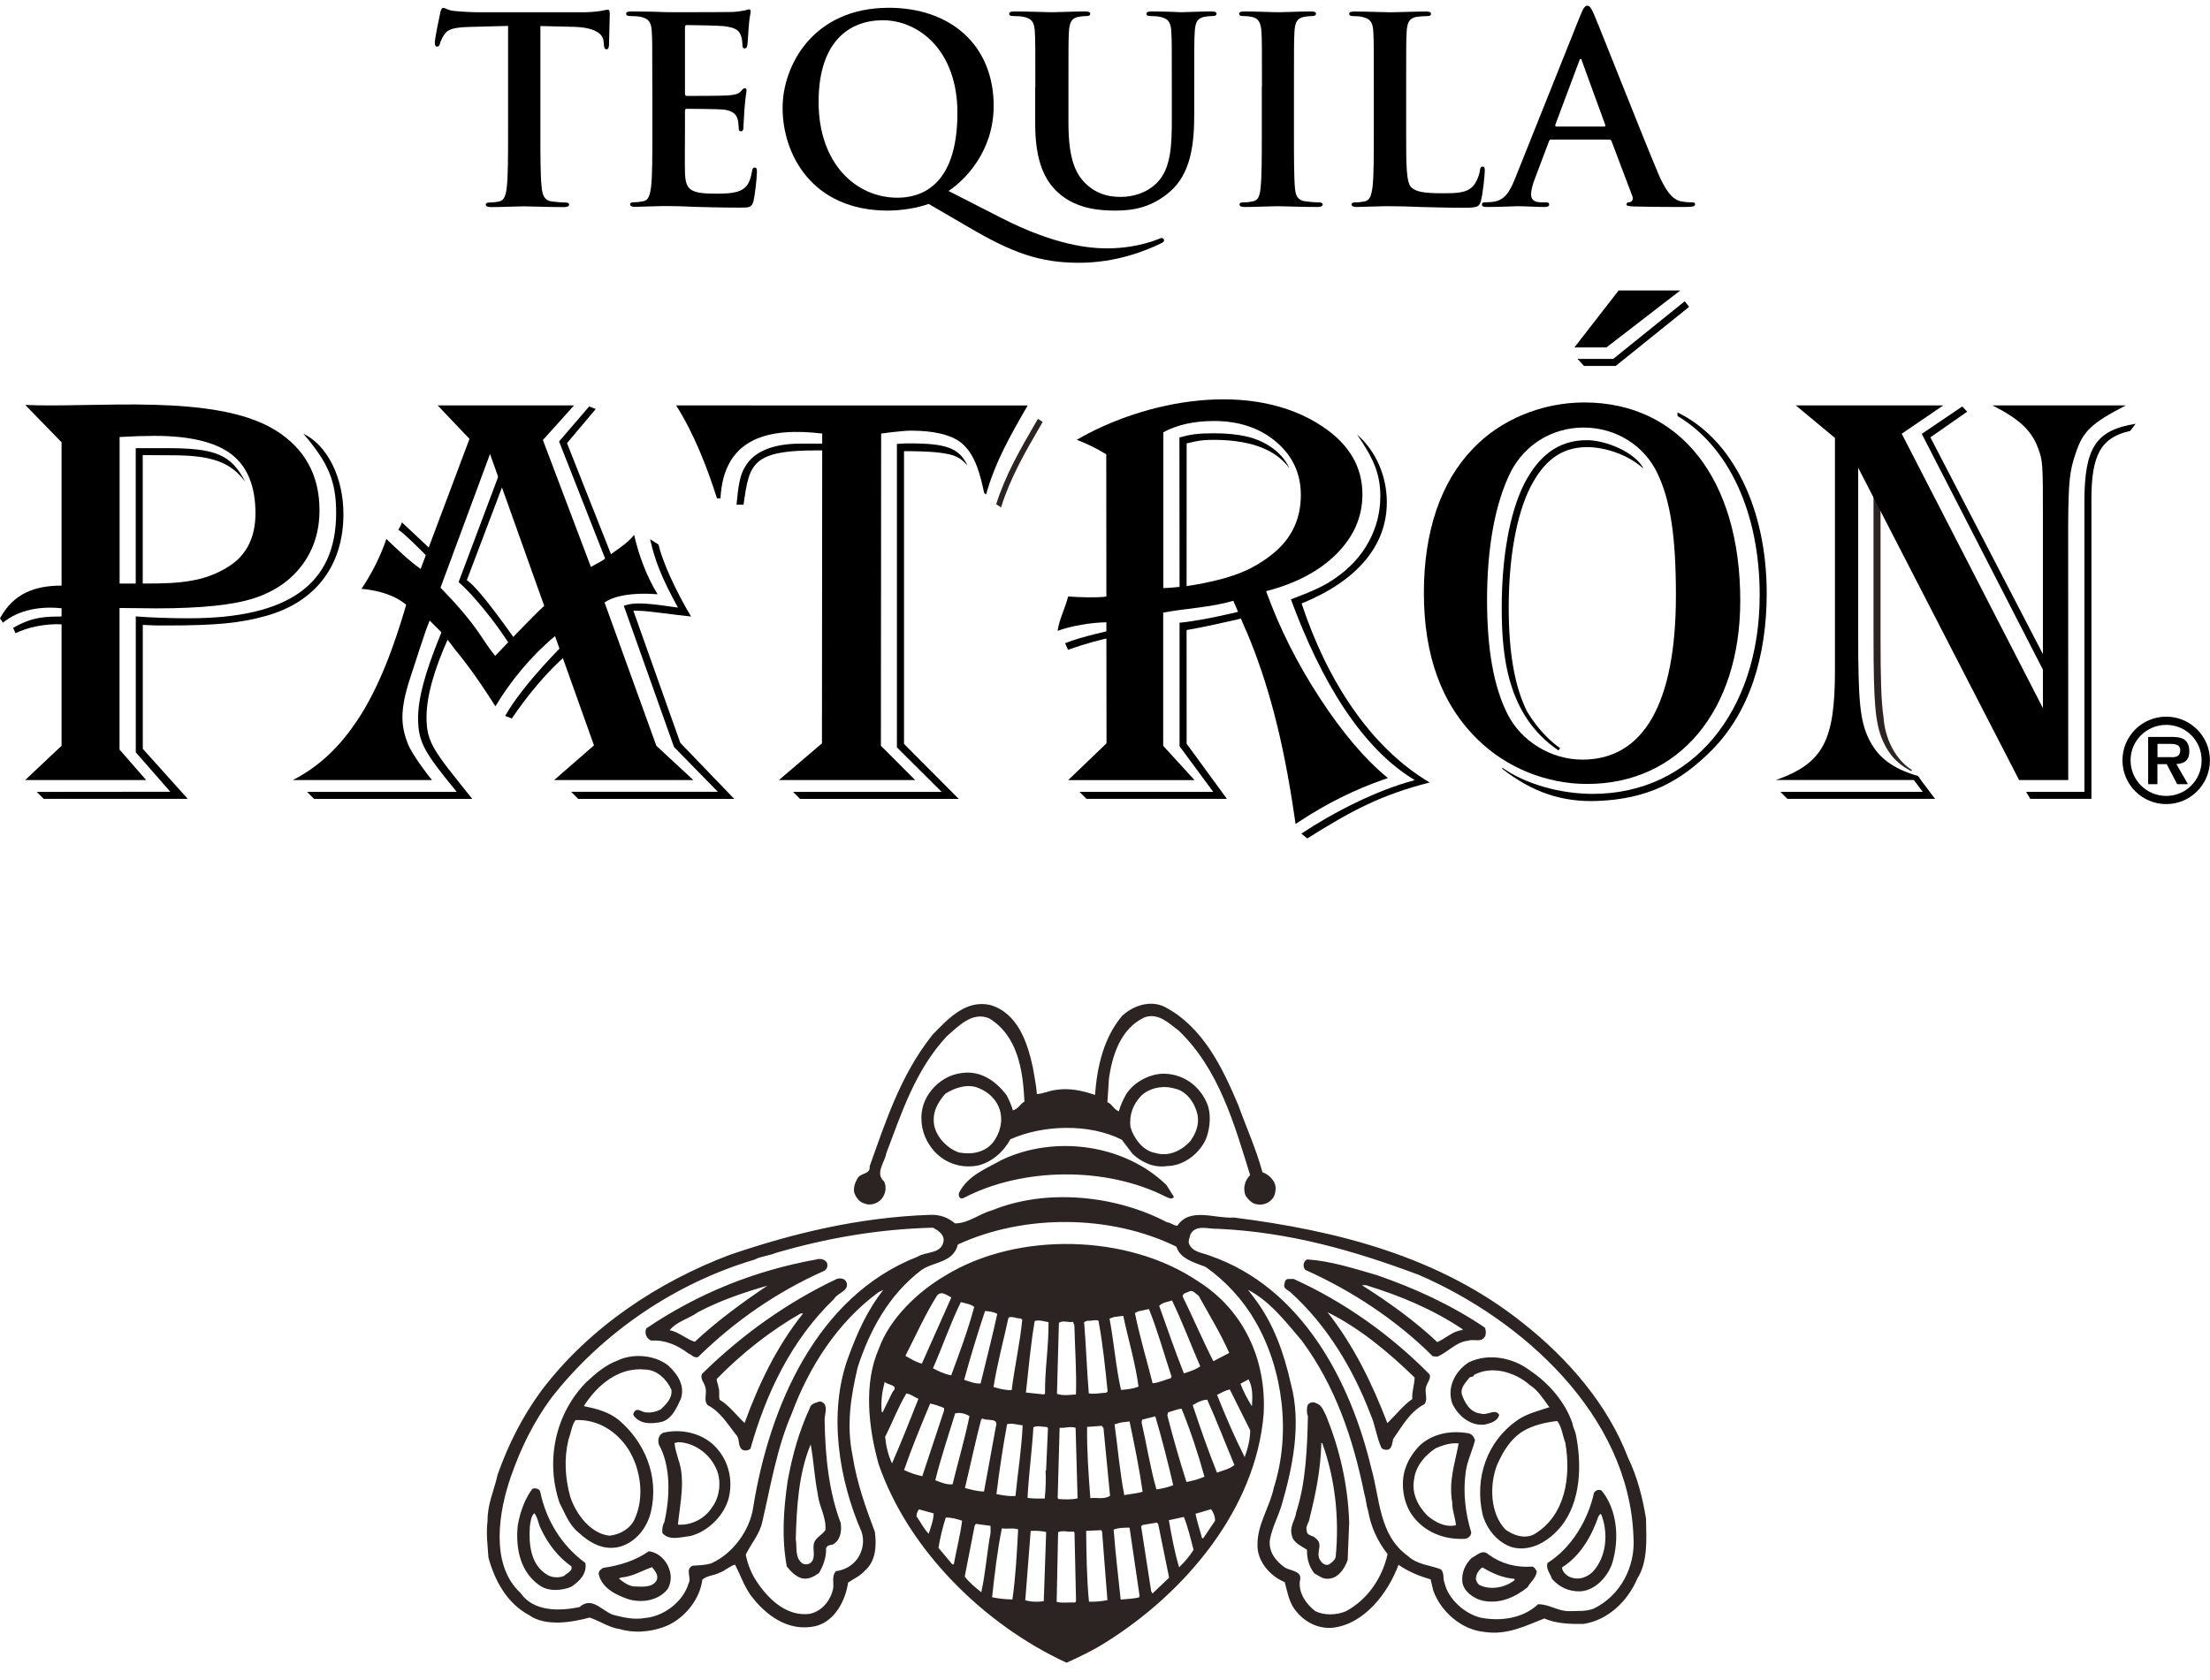 <svg width="96" height="73" viewBox="0 0 96 73" fill="none" xmlns="http://www.w3.org/2000/svg">
<g id="Group">
<path id="Vector" d="M22.07 1.126L20.394 1.17C19.742 1.193 19.471 1.249 19.303 1.497C19.191 1.665 19.135 1.802 19.113 1.892C19.09 1.981 19.056 2.026 18.989 2.026C18.911 2.026 18.889 1.97 18.889 1.847C18.889 1.668 19.101 0.645 19.124 0.555C19.157 0.41 19.191 0.343 19.258 0.343C19.348 0.343 19.459 0.455 19.742 0.477C20.069 0.511 20.495 0.533 20.867 0.533H25.321C25.682 0.533 25.928 0.499 26.096 0.477C26.264 0.443 26.354 0.421 26.398 0.421C26.477 0.421 26.488 0.488 26.488 0.656C26.488 0.894 26.454 1.668 26.454 1.962C26.443 2.073 26.421 2.141 26.354 2.141C26.264 2.141 26.242 2.085 26.23 1.917L26.219 1.794C26.197 1.5 25.892 1.187 24.893 1.165L23.474 1.131V5.742C23.474 6.776 23.474 7.665 23.53 8.146C23.564 8.462 23.631 8.708 23.97 8.753C24.126 8.775 24.375 8.798 24.543 8.798C24.666 8.798 24.722 8.831 24.722 8.887C24.722 8.965 24.633 8.999 24.51 8.999C23.768 8.999 23.058 8.965 22.744 8.965C22.487 8.965 21.776 8.999 21.326 8.999C21.18 8.999 21.102 8.965 21.102 8.887C21.102 8.831 21.147 8.798 21.281 8.798C21.449 8.798 21.586 8.775 21.687 8.753C21.91 8.708 21.978 8.462 22.014 8.135C22.07 7.662 22.07 6.773 22.07 5.742V1.126Z" fill="black"/>
<path id="Vector_2" d="M28.335 3.754C28.335 2.046 28.335 1.73 28.313 1.372C28.29 0.989 28.201 0.81 27.829 0.732C27.739 0.709 27.546 0.698 27.39 0.698C27.266 0.698 27.199 0.676 27.199 0.597C27.199 0.519 27.278 0.497 27.445 0.497C27.748 0.497 28.075 0.508 28.358 0.508C28.648 0.519 28.909 0.53 29.065 0.53C29.426 0.53 31.665 0.53 31.877 0.519C32.09 0.497 32.272 0.474 32.361 0.452C32.417 0.441 32.484 0.407 32.541 0.407C32.596 0.407 32.608 0.452 32.608 0.508C32.608 0.586 32.552 0.72 32.518 1.238C32.507 1.349 32.484 1.844 32.462 1.979C32.451 2.034 32.429 2.102 32.35 2.102C32.272 2.102 32.249 2.046 32.249 1.945C32.249 1.867 32.238 1.674 32.182 1.54C32.104 1.338 31.992 1.201 31.43 1.134C31.239 1.112 30.059 1.089 29.832 1.089C29.776 1.089 29.754 1.123 29.754 1.201V4.045C29.754 4.123 29.765 4.168 29.832 4.168C30.078 4.168 31.374 4.168 31.631 4.145C31.903 4.123 32.07 4.089 32.171 3.978C32.249 3.888 32.294 3.832 32.35 3.832C32.395 3.832 32.429 3.855 32.429 3.922C32.429 3.989 32.384 4.171 32.339 4.741C32.328 4.965 32.294 5.415 32.294 5.493C32.294 5.582 32.294 5.705 32.194 5.705C32.115 5.705 32.093 5.661 32.093 5.605C32.082 5.493 32.082 5.348 32.048 5.199C31.992 4.976 31.835 4.805 31.419 4.76C31.206 4.738 30.092 4.727 29.821 4.727C29.765 4.727 29.754 4.772 29.754 4.839V5.728C29.754 6.111 29.742 7.145 29.754 7.47C29.776 8.244 29.955 8.415 31.102 8.415C31.396 8.415 31.866 8.415 32.16 8.28C32.454 8.146 32.588 7.909 32.666 7.447C32.689 7.324 32.711 7.28 32.789 7.28C32.879 7.28 32.879 7.369 32.879 7.481C32.879 7.738 32.789 8.504 32.733 8.728C32.655 9.021 32.554 9.021 32.126 9.021C31.281 9.021 30.663 8.999 30.179 8.988C29.695 8.965 29.348 8.954 29.009 8.954C28.886 8.954 28.637 8.954 28.369 8.965C28.108 8.965 27.818 8.988 27.594 8.988C27.448 8.988 27.37 8.954 27.37 8.876C27.37 8.82 27.415 8.787 27.549 8.787C27.717 8.787 27.854 8.764 27.955 8.742C28.178 8.697 28.237 8.451 28.282 8.124C28.338 7.651 28.338 6.762 28.338 5.728V3.754" fill="black"/>
<path id="Vector_3" d="M41.589 4.904C41.589 2.183 39.902 0.88 38.349 0.88C36.874 0.88 35.559 1.825 35.559 4.431C35.559 7.107 37.179 8.591 38.989 8.591C39.89 8.589 41.589 8.197 41.589 4.904ZM40.338 8.86C39.888 9.028 39.169 9.151 38.572 9.151C35.277 9.151 33.995 6.71 33.995 4.688C33.995 2.857 35.31 0.338 38.609 0.338C41.298 0.338 43.164 1.968 43.164 4.599C43.164 6.578 41.916 7.825 41.205 8.298L43.466 9.455C45.839 10.669 47.336 10.792 48.102 10.792C48.687 10.792 49.521 10.702 50.296 10.398C50.363 10.375 50.419 10.342 50.464 10.342C50.52 10.342 50.565 10.386 50.565 10.442C50.565 10.509 50.508 10.543 50.43 10.576C49.756 10.901 48.483 11.418 46.866 11.418C45.167 11.418 43.964 10.979 42.106 9.889L40.338 8.86Z" fill="black"/>
<path id="Vector_4" d="M44.974 3.754C44.974 2.046 44.974 1.73 44.952 1.372C44.929 0.989 44.84 0.81 44.467 0.732C44.378 0.71 44.185 0.698 44.028 0.698C43.905 0.698 43.838 0.676 43.838 0.598C43.838 0.519 43.916 0.497 44.084 0.497C44.68 0.497 45.388 0.531 45.727 0.531C45.995 0.531 46.706 0.497 47.111 0.497C47.279 0.497 47.358 0.519 47.358 0.598C47.358 0.676 47.291 0.698 47.179 0.698C47.056 0.698 46.988 0.71 46.851 0.732C46.546 0.788 46.457 0.978 46.434 1.372C46.412 1.733 46.412 2.046 46.412 3.754V5.328C46.412 6.958 46.739 7.643 47.291 8.094C47.797 8.51 48.315 8.555 48.698 8.555C49.193 8.555 49.8 8.398 50.251 7.948C50.869 7.33 50.903 6.318 50.903 5.161V3.754C50.903 2.046 50.903 1.73 50.88 1.372C50.858 0.989 50.768 0.81 50.396 0.732C50.307 0.71 50.117 0.698 49.991 0.698C49.867 0.698 49.8 0.676 49.8 0.598C49.8 0.519 49.879 0.497 50.035 0.497C50.609 0.497 51.317 0.531 51.328 0.531C51.462 0.531 52.173 0.497 52.609 0.497C52.766 0.497 52.844 0.519 52.844 0.598C52.844 0.676 52.777 0.698 52.643 0.698C52.52 0.698 52.453 0.71 52.316 0.732C52.011 0.788 51.921 0.978 51.899 1.372C51.876 1.733 51.876 2.046 51.876 3.754V4.957C51.876 6.204 51.753 7.532 50.808 8.34C50.01 9.025 49.199 9.15 48.468 9.15C47.873 9.15 46.792 9.117 45.97 8.376C45.396 7.859 44.968 7.026 44.968 5.395V3.754" fill="black"/>
<path id="Vector_5" d="M54.818 3.754C54.818 2.046 54.818 1.73 54.795 1.372C54.773 0.989 54.661 0.799 54.412 0.743C54.289 0.71 54.143 0.698 54.006 0.698C53.894 0.698 53.827 0.676 53.827 0.587C53.827 0.519 53.917 0.497 54.096 0.497C54.524 0.497 55.232 0.531 55.559 0.531C55.842 0.531 56.505 0.497 56.93 0.497C57.075 0.497 57.165 0.519 57.165 0.587C57.165 0.676 57.098 0.698 56.986 0.698C56.874 0.698 56.785 0.71 56.648 0.732C56.343 0.788 56.253 0.978 56.231 1.372C56.208 1.733 56.208 2.046 56.208 3.754V5.734C56.208 6.824 56.208 7.713 56.253 8.197C56.286 8.502 56.365 8.703 56.703 8.748C56.86 8.77 57.109 8.793 57.277 8.793C57.4 8.793 57.456 8.826 57.456 8.882C57.456 8.96 57.367 8.994 57.241 8.994C56.499 8.994 55.788 8.96 55.486 8.96C55.229 8.96 54.518 8.994 54.068 8.994C53.922 8.994 53.844 8.96 53.844 8.882C53.844 8.826 53.889 8.793 54.023 8.793C54.191 8.793 54.328 8.77 54.429 8.748C54.655 8.703 54.722 8.51 54.756 8.186C54.812 7.713 54.812 6.827 54.812 5.737V3.754" fill="black"/>
<path id="Vector_6" d="M61.082 5.734C61.082 7.174 61.082 7.948 61.317 8.152C61.507 8.32 61.801 8.398 62.677 8.398C63.273 8.398 63.712 8.387 63.992 8.082C64.126 7.937 64.26 7.621 64.285 7.409C64.297 7.308 64.319 7.241 64.409 7.241C64.487 7.241 64.498 7.297 64.498 7.431C64.498 7.554 64.42 8.398 64.33 8.723C64.263 8.969 64.207 9.027 63.622 9.027C62.811 9.027 62.226 9.005 61.72 8.994C61.213 8.972 60.808 8.96 60.349 8.96C60.226 8.96 59.977 8.96 59.708 8.972C59.451 8.972 59.157 8.994 58.933 8.994C58.788 8.994 58.709 8.96 58.709 8.882C58.709 8.826 58.754 8.793 58.888 8.793C59.056 8.793 59.193 8.77 59.294 8.748C59.518 8.703 59.574 8.457 59.621 8.13C59.677 7.657 59.677 6.768 59.677 5.737V3.757C59.677 2.049 59.677 1.733 59.655 1.375C59.632 0.992 59.543 0.813 59.171 0.735C59.081 0.712 58.947 0.701 58.799 0.701C58.675 0.701 58.608 0.679 58.608 0.601C58.608 0.522 58.687 0.5 58.855 0.5C59.383 0.5 60.091 0.534 60.396 0.534C60.668 0.534 61.487 0.5 61.927 0.5C62.083 0.5 62.162 0.522 62.162 0.601C62.162 0.679 62.095 0.701 61.96 0.701C61.837 0.701 61.655 0.712 61.521 0.735C61.216 0.791 61.127 0.984 61.104 1.375C61.082 1.736 61.082 2.049 61.082 3.757V5.734Z" fill="black"/>
<path id="Vector_7" d="M69.677 5.499C69.733 5.499 69.744 5.465 69.733 5.432L68.72 2.655C68.709 2.611 68.698 2.555 68.664 2.555C68.63 2.555 68.608 2.611 68.597 2.655L67.562 5.42C67.55 5.465 67.562 5.499 67.606 5.499H69.677ZM67.383 6.061C67.327 6.061 67.304 6.083 67.282 6.15L66.675 7.758C66.563 8.04 66.507 8.309 66.507 8.443C66.507 8.644 66.608 8.792 66.957 8.792H67.125C67.26 8.792 67.293 8.815 67.293 8.882C67.293 8.971 67.226 8.994 67.103 8.994C66.742 8.994 66.258 8.96 65.911 8.96C65.788 8.96 65.169 8.994 64.585 8.994C64.439 8.994 64.372 8.971 64.372 8.882C64.372 8.815 64.417 8.792 64.506 8.792C64.607 8.792 64.764 8.781 64.856 8.77C65.374 8.703 65.586 8.32 65.813 7.758L68.636 0.698C68.77 0.371 68.838 0.248 68.952 0.248C69.053 0.248 69.12 0.349 69.235 0.609C69.504 1.227 71.305 5.815 72.024 7.523C72.453 8.535 72.777 8.692 73.015 8.748C73.183 8.781 73.353 8.792 73.488 8.792C73.577 8.792 73.633 8.803 73.633 8.882C73.633 8.971 73.532 8.994 73.116 8.994C72.71 8.994 71.89 8.994 70.989 8.971C70.788 8.96 70.651 8.96 70.651 8.882C70.651 8.815 70.695 8.792 70.807 8.781C70.886 8.759 70.964 8.658 70.908 8.524L70.007 6.142C69.985 6.086 69.951 6.064 69.895 6.064H67.383" fill="black"/>
<g id="Group_2">
<path id="Vector_8" d="M67.853 68.105C68.639 67.618 69.14 66.749 69.431 65.896C69.461 65.865 69.501 65.754 69.554 65.801C69.878 66.606 69.786 67.657 69.187 68.298C68.958 68.519 68.616 68.664 68.272 68.552C68.093 68.499 67.855 68.317 67.853 68.105ZM67.416 68.603C67.732 68.963 68.158 69.167 68.656 69.145C69.31 69.103 69.853 68.488 70.038 67.909C70.348 66.872 70.259 65.611 69.576 64.772C69.464 64.697 69.319 64.753 69.243 64.856C68.989 66.041 68.267 67.26 67.22 67.915C67.145 68.177 67.343 68.371 67.416 68.603ZM66.174 62.178C66.613 61.923 67.12 61.806 67.645 61.744C67.853 62.021 67.875 62.379 67.995 62.686C68.253 64.168 67.998 65.837 66.669 66.651C66.261 66.891 65.743 66.721 65.396 66.461C64.73 65.77 64.697 64.549 65.018 63.69C65.27 63.095 65.609 62.521 66.174 62.178ZM64.397 68.105C64.82 68.365 65.276 68.561 65.79 68.605L65.793 68.658C65.393 68.983 64.741 69.111 64.263 68.868C64.176 68.807 64.142 68.723 64.112 68.628C64.103 68.421 64.232 68.208 64.397 68.105ZM63.524 68.756C63.591 69.159 64.008 69.45 64.377 69.545C65.125 69.713 65.799 69.416 66.353 68.972C66.473 68.751 66.736 68.555 66.756 68.273C66.708 68.203 66.661 68.094 66.566 68.071C65.858 68.122 65.203 67.945 64.652 67.54C64.397 67.297 64.145 67.596 63.922 67.699C63.645 67.976 63.479 68.329 63.524 68.756ZM63.096 61.012C63.37 61.543 63.874 61.965 64.49 61.901C64.739 61.842 65.055 61.761 65.122 61.479C64.954 61.177 64.615 61.526 64.319 61.42C63.868 61.381 63.619 60.956 63.496 60.567C63.443 60.304 63.645 60.097 63.804 59.893C63.857 59.782 64.008 59.874 64.028 59.742C64.814 59.317 65.816 59.622 66.462 60.187C66.831 60.43 67.047 60.802 67.304 61.146C66.814 61.308 66.311 61.425 65.888 61.727C64.593 62.642 64.042 64.224 64.403 65.804C64.568 66.433 65.06 67.048 65.715 67.238C66.529 67.428 67.285 66.959 67.811 66.327C68.681 65.239 68.725 63.612 68.44 62.264C68.393 62.124 68.328 61.993 68.303 61.839C67.993 60.933 67.296 60.111 66.47 59.558C65.734 58.993 64.657 58.775 63.793 59.2C63.205 59.586 62.828 60.301 63.096 61.012ZM62.377 62.921C62.679 62.801 63.004 62.678 63.362 62.72C63.211 63.547 62.92 64.347 63.082 65.27C63.079 65.628 63.211 65.93 63.247 66.273C62.788 66.38 62.349 66.148 62.011 65.862C61.594 65.449 61.311 64.876 61.426 64.286C61.493 63.712 61.89 63.232 62.377 62.921ZM61.082 63.712C60.819 64.361 60.933 65.231 61.317 65.801C61.843 66.561 62.721 66.922 63.67 66.861C63.793 66.827 63.916 66.718 63.907 66.576C63.661 65.795 63.547 64.856 63.664 64.003C63.72 63.497 63.955 63.058 64.073 62.58C64.031 62.44 63.952 62.326 63.804 62.281C63.046 62.144 62.262 62.281 61.7 62.782C61.437 63.039 61.208 63.369 61.082 63.712ZM59.333 55.842C60.805 56.295 62.22 56.879 63.53 57.754V57.794C63.11 57.83 62.797 58.16 62.433 58.316C61.437 57.374 60.281 56.552 59.162 55.845L59.333 55.842ZM57.668 57.019C59.064 57.704 60.343 58.778 61.448 59.854C61.445 60.181 61.325 60.455 61.347 60.791C60.978 61.037 60.595 61.526 60.265 61.834C59.615 60.139 58.829 58.501 57.668 57.019ZM56.722 55.188C58.706 56.077 60.656 57.352 62.237 58.931L62.441 58.946C62.906 58.75 63.256 58.302 63.776 58.255C64.031 58.165 64.338 58.356 64.506 58.073C64.559 57.964 64.554 57.794 64.498 57.684C63.035 56.695 61.434 55.965 59.792 55.4C58.812 55.121 57.828 54.794 56.792 54.724C56.608 54.78 56.566 55.073 56.722 55.188ZM56.888 65.963C57.159 64.892 57.369 63.838 57.397 62.703H57.436C57.99 64.219 58.186 65.96 58.021 67.644C57.99 67.797 57.836 67.909 57.721 67.982C57.534 68.046 57.408 67.895 57.327 67.764C57.151 67.409 57.511 67.107 57.142 66.833C57.03 66.701 56.781 66.746 56.764 66.528C56.697 66.293 56.876 66.159 56.888 65.963ZM56.112 66.698C56.171 67.048 56.541 67.174 56.776 67.342C56.764 67.716 56.865 68.08 57.094 68.365C57.282 68.463 57.455 68.622 57.699 68.597C58.133 68.583 58.415 68.15 58.541 67.783L58.608 66.156C58.552 64.484 58.186 62.949 57.601 61.504C57.497 61.311 57.416 61.048 57.178 60.972C57.061 60.903 56.89 60.922 56.806 61.048C56.753 61.191 56.759 61.4 56.815 61.537C56.781 62.963 56.725 64.417 56.306 65.709C56.266 66.05 56.012 66.304 56.112 66.698ZM55.782 55.873C55.799 56.004 55.95 56.066 56.042 56.136C57.654 57.59 58.782 59.493 59.529 61.442C59.744 61.915 59.803 62.496 60.018 62.93C60.097 62.988 60.223 63.019 60.323 62.98C60.477 62.899 60.474 62.689 60.519 62.524C60.916 61.965 61.233 61.347 61.882 61.009C62.05 60.752 61.851 60.489 61.963 60.206C62.022 60.05 62.159 59.902 62.103 59.723C60.385 57.975 58.34 56.541 56.191 55.571L55.925 55.576C55.794 55.624 55.805 55.764 55.782 55.873ZM54.213 56.043L54.481 56.398C55.326 57.506 55.771 58.783 56.073 60.125C56.552 61.892 56.138 63.805 55.662 65.438C55.505 65.93 55.259 66.385 55.164 66.9C55.094 67.414 55.405 67.814 55.782 68.088C56.017 68.27 56.611 68.231 56.462 68.709C56.409 69.237 56.75 69.715 57.136 70.006C57.528 70.205 58.074 70.179 58.468 70.009C59.434 69.489 60.049 68.535 60.276 67.529C59.848 66.989 59.551 66.349 59.431 65.658C59.347 65.396 59.344 65.164 59.263 64.898C58.776 62.502 58.007 60.226 56.546 58.249C55.83 57.41 55.169 56.544 54.213 56.043ZM54.235 59.935C54.425 60.273 54.408 60.687 54.383 61.107C54.193 60.808 54.017 60.467 53.885 60.125L54.235 59.935ZM52.867 60.609C53.046 60.52 53.222 60.416 53.421 60.374L54.308 62.15C54.305 62.547 54.202 62.952 54.067 63.313C53.625 62.44 53.231 61.52 52.867 60.609ZM52.607 65.577C52.71 65.709 52.783 65.888 52.78 66.081L52.271 66.835L52.215 66.838C52.125 66.483 52.002 66.139 51.932 65.776L52.607 65.577ZM52.03 60.933C52.153 60.877 52.285 60.822 52.441 60.819C52.861 61.755 53.228 62.714 53.622 63.657C53.415 63.83 53.119 63.897 52.864 63.986C52.478 63.028 52.137 62.038 51.809 61.054L52.03 60.933ZM51.644 54.028C51.798 54.422 52.226 54.425 52.548 54.559C56.557 55.937 58.673 60.041 59.565 63.788C59.951 65.13 59.89 66.693 61.157 67.61C61.56 67.985 62.106 68.007 62.584 68.186C62.752 68.34 62.668 68.6 62.749 68.781C62.914 69.489 63.625 70.121 64.322 70.291C65.189 70.459 66.168 70.319 66.812 69.707C67.293 69.698 67.704 70.028 68.188 70.006C68.546 69.992 68.896 70.026 69.229 69.897C70.374 69.341 71.053 68.094 70.956 66.771C70.76 61.492 66.132 57.338 61.624 55.392C58.846 54.352 56.042 53.538 52.903 53.393C52.5 53.415 51.949 53.183 51.709 53.636C51.686 53.77 51.611 53.882 51.644 54.028ZM51.675 56.105C51.829 56.054 51.941 56.217 52.067 56.301C52.523 57.125 53.018 57.928 53.396 58.786L52.707 59.147C52.234 58.219 51.829 57.26 51.373 56.334C51.373 56.172 51.574 56.178 51.675 56.105ZM50.743 61.367C50.936 61.316 51.115 61.235 51.325 61.207C51.714 62.166 52.041 63.151 52.321 64.165C52.072 64.272 51.809 64.344 51.538 64.395C51.236 63.441 50.956 62.474 50.707 61.498L50.743 61.367ZM51.426 65.913C51.605 66.363 51.722 66.858 51.846 67.344C51.678 67.613 51.457 67.873 51.219 68.102C51.023 67.445 50.894 66.746 50.774 66.055L51.426 65.913ZM50.911 56.508C51.361 57.441 51.725 58.417 52.137 59.368C51.921 59.527 51.672 59.594 51.426 59.675C51.045 58.708 50.704 57.724 50.354 56.742C50.491 56.591 50.724 56.572 50.911 56.508ZM50.186 61.543C50.475 62.527 50.732 63.528 50.964 64.534C50.732 64.624 50.491 64.683 50.234 64.716C49.963 63.771 49.814 62.779 49.59 61.809L49.613 61.685L50.186 61.543ZM49.644 66.26L50.256 66.159L50.312 66.226L50.785 68.552L50.063 69.24L50.007 69.148C49.859 68.2 49.714 67.252 49.568 66.313L49.644 66.26ZM49.445 56.98L49.909 56.879C50.29 57.83 50.564 58.831 50.889 59.812L50.852 59.891C50.589 59.949 50.357 60.083 50.069 60.106C49.814 59.091 49.509 58.093 49.3 57.053L49.445 56.98ZM49.582 47.602C49.957 47.256 50.533 47.152 51.031 47.301C51.563 47.41 51.913 47.949 52.022 48.444C52.097 48.869 51.941 49.263 51.703 49.585C51.314 50.013 50.749 50.27 50.192 50.099C49.652 50.013 49.246 49.459 49.106 48.97C49.042 48.427 49.23 47.966 49.582 47.602ZM48.692 61.809L49.067 61.764C49.277 62.773 49.487 63.78 49.635 64.82C49.381 64.895 49.109 64.912 48.838 64.965C48.642 63.964 48.558 62.916 48.415 61.89L48.692 61.809ZM48.376 66.466C48.578 66.377 48.841 66.383 49.067 66.377L49.504 69.357L49.465 69.413C49.215 69.472 48.944 69.475 48.681 69.503C48.572 68.493 48.455 67.484 48.376 66.466ZM48.398 57.223L48.793 57.176C49.011 58.202 49.316 59.208 49.456 60.248C49.224 60.346 48.958 60.374 48.695 60.394C48.468 59.384 48.39 58.319 48.197 57.296L48.398 57.223ZM47.856 61.954L47.934 62.046L48.219 64.99C47.996 65.166 47.621 65.06 47.363 65.097C47.285 64.054 47.207 62.983 47.223 62.001L47.856 61.954ZM47.226 57.388C47.397 57.408 47.576 57.33 47.716 57.383C47.903 58.389 48.01 59.415 48.113 60.458L48.057 60.514C47.803 60.525 47.523 60.592 47.296 60.542C47.209 59.524 47.179 58.451 47.092 57.447L47.226 57.388ZM47.833 66.489L47.873 66.545L48.105 69.528C47.85 69.578 47.584 69.606 47.304 69.595C47.204 68.569 47.195 67.534 47.181 66.517L47.833 66.489ZM45.998 57.478C46.183 57.357 46.373 57.472 46.613 57.438L46.669 57.587C46.692 58.543 46.77 59.583 46.739 60.59C46.468 60.609 46.18 60.659 45.914 60.564L45.998 57.478ZM46.029 62.038C46.247 62.066 46.502 61.959 46.723 62.041L46.809 65.105C46.529 65.169 46.258 65.152 45.97 65.133L45.945 65.077L46.029 62.038ZM45.964 66.573C46.18 66.483 46.401 66.581 46.641 66.547L46.675 66.601L46.742 69.573L46.703 69.629C46.44 69.617 46.143 69.668 45.9 69.603L45.964 66.573ZM44.946 57.399C45.156 57.341 45.36 57.416 45.547 57.453C45.556 58.526 45.385 59.471 45.394 60.55L45.354 60.59L44.565 60.508C44.68 59.465 44.772 58.42 44.946 57.399ZM44.89 62.015C45.075 61.926 45.287 62.007 45.483 62.007L45.522 62.06L45.441 63.897H45.419C45.441 64.263 45.422 64.716 45.382 65.113C45.172 65.116 44.876 65.122 44.635 65.085C44.688 64.048 44.828 63.05 44.89 62.015ZM44.772 66.522C44.982 66.503 45.231 66.522 45.444 66.567L45.34 69.573C45.069 69.617 44.781 69.606 44.537 69.531L44.772 66.522ZM43.746 61.884C43.964 61.82 44.199 61.917 44.423 61.929C44.378 62.949 44.213 63.978 44.112 65.001C43.841 65.029 43.553 64.971 43.284 64.92C43.41 63.897 43.564 62.882 43.746 61.884ZM43.807 57.254C43.969 57.173 44.143 57.301 44.328 57.285L44.406 57.338C44.305 58.383 44.073 59.373 43.947 60.402C43.659 60.413 43.41 60.341 43.158 60.265C43.323 59.236 43.589 58.261 43.807 57.254ZM43.519 66.408C43.746 66.45 43.992 66.377 44.227 66.453C44.174 67.456 44.12 68.507 43.978 69.497C43.673 69.494 43.376 69.461 43.096 69.402C43.206 68.39 43.323 67.383 43.519 66.408ZM42.789 56.966C42.954 56.977 43.164 56.999 43.32 57.092C43.102 58.107 42.836 59.108 42.596 60.114C42.355 60.134 42.112 60.028 41.882 59.955C42.159 58.943 42.461 57.953 42.789 56.966ZM42.621 61.677L42.674 61.635C42.87 61.758 43.396 61.585 43.261 61.985L42.744 64.808C42.472 64.806 42.181 64.725 41.916 64.657C42.154 63.668 42.363 62.661 42.621 61.677ZM41.857 52.054C44.42 50.714 48.04 50.684 50.62 51.989C50.732 52.026 50.894 52.157 50.995 52.006L50.668 51.489C48.835 49.713 45.81 49.308 43.513 50.401C42.856 50.77 42.05 51.069 41.667 51.816C41.614 51.942 41.672 52.135 41.857 52.054ZM42.394 66.215L43.026 66.299L43.029 66.601C42.87 67.451 42.814 68.345 42.626 69.184C42.375 68.986 42.089 68.748 41.907 68.502L42.341 66.279L42.394 66.215ZM41.057 47.53C41.474 47.259 42.061 47.063 42.548 47.295C42.956 47.46 43.303 47.807 43.427 48.218C43.583 48.721 43.435 49.238 43.147 49.624C42.794 50.08 42.204 50.183 41.644 50.074C41.149 49.895 40.685 49.42 40.581 48.9C40.483 48.341 40.727 47.916 41.057 47.53ZM41.082 65.941C41.314 65.93 41.566 66.002 41.793 66.078C41.709 66.727 41.546 67.342 41.432 67.973L41.37 67.976L40.766 67.255C40.839 66.808 40.948 66.369 41.082 65.941ZM41.493 61.411C41.695 61.361 41.955 61.428 42.112 61.535C41.907 62.541 41.619 63.511 41.379 64.495C41.115 64.523 40.864 64.409 40.629 64.319C40.869 63.338 41.197 62.382 41.493 61.411ZM41.739 56.577C41.932 56.636 42.154 56.656 42.319 56.787C42.047 57.802 41.681 58.781 41.32 59.759C41.032 59.709 40.763 59.58 40.528 59.452C40.95 58.495 41.281 57.511 41.739 56.577ZM39.915 65.583L40.556 65.759C40.553 66.061 40.433 66.352 40.343 66.643C40.131 66.436 39.991 66.134 39.809 65.882C39.817 65.773 39.854 65.672 39.915 65.583ZM40.671 56.345C40.852 56.041 41.121 56.275 41.325 56.376L40.044 59.253C39.786 59.186 39.557 59.041 39.33 58.912C39.77 58.054 40.167 57.162 40.671 56.345ZM40.405 60.986C40.617 61.028 40.81 61.098 41.009 61.179V61.288L40.063 64.143C39.789 64.084 39.523 63.998 39.272 63.875C39.61 62.896 40.008 61.94 40.405 60.986ZM38.449 62.432C38.768 61.803 39.014 61.14 39.37 60.55C39.565 60.57 39.722 60.71 39.896 60.782C39.521 61.725 39.154 62.661 38.748 63.587C38.586 63.24 38.488 62.843 38.449 62.432ZM38.429 60.044C38.547 60.19 39.079 60.167 38.771 60.483L38.34 61.367L38.301 61.353C38.253 60.877 38.326 60.458 38.429 60.044ZM38.181 58.593C37.503 60.111 37.727 62.038 38.164 63.612C39.442 67.328 42.733 70.59 46.331 72.248C46.91 71.983 47.492 71.709 48.038 71.359C51.507 69.19 54.56 65.549 54.892 61.434C55.018 59.096 54.036 56.927 52.039 55.672C49.003 53.617 44.204 53.499 41.065 55.425C39.879 56.116 38.645 57.293 38.181 58.593ZM37.103 51.808C37.168 52.001 37.313 52.224 37.523 52.283C37.775 52.403 38.083 52.314 38.27 52.123C38.46 51.919 38.533 51.598 38.404 51.335C37.993 50.983 38.438 50.502 38.502 50.105C39.176 48.33 39.764 46.492 41.132 45.022C41.656 44.572 42.229 43.946 42.968 44.247C44.202 45.008 44.434 46.467 44.501 47.865C44.308 47.969 44.235 48.187 44 48.248C43.936 48.025 43.838 47.807 43.732 47.597C43.239 46.943 42.548 46.47 41.678 46.641C40.925 46.761 40.251 47.401 40.075 48.136C39.943 48.707 40.075 49.311 40.38 49.758C40.825 50.443 41.619 50.804 42.472 50.645C43.063 50.51 43.592 50.057 43.888 49.504C45.318 48.866 47.327 48.813 48.731 49.523L49.19 50.13C49.593 50.513 50.136 50.754 50.693 50.667C51.44 50.664 52.156 50.085 52.411 49.425C52.573 48.956 52.626 48.341 52.402 47.877C52.041 47.096 51.303 46.627 50.461 46.655C49.84 46.702 49.252 47.046 48.925 47.535C48.782 47.795 48.675 48.014 48.603 48.288C48.393 48.22 48.309 47.972 48.105 47.891L48.169 46.892C48.309 45.847 48.695 44.667 49.73 44.2C50.335 43.996 50.785 44.48 51.197 44.776C52.951 46.462 53.608 48.816 54.305 51.061C54.067 51.29 53.98 51.651 54.109 51.959C54.221 52.121 54.386 52.297 54.582 52.325C54.8 52.37 55.018 52.316 55.178 52.182C55.371 52.023 55.421 51.805 55.41 51.564C55.368 51.279 55.114 51.033 54.839 50.935C54.568 49.929 54.14 48.992 53.79 48.019C53.119 46.434 52.274 44.633 50.603 43.755C49.974 43.439 49.224 43.691 48.74 44.144C47.945 45.097 47.663 46.316 47.565 47.577C47.033 47.39 46.432 47.259 45.841 47.362C45.561 47.396 45.307 47.527 45.041 47.538C45.013 47.144 44.929 46.772 44.867 46.381C44.633 45.318 44.224 44.027 43.018 43.669C41.963 43.428 41.199 44.247 40.517 44.952C39.135 46.677 38.488 48.687 37.778 50.675C37.814 51.047 37.386 50.946 37.249 51.204C37.145 51.388 37.07 51.575 37.103 51.808ZM35.215 62.762C35.352 63.5 35.377 64.213 35.528 64.943C35.584 65.48 35.903 65.924 35.855 66.486C35.688 66.724 35.377 66.827 35.343 67.132C35.315 67.367 35.413 67.621 35.276 67.839C35.187 67.973 34.999 68.007 34.865 67.94C34.512 67.697 34.63 67.227 34.568 66.877C34.602 65.48 34.697 63.998 35.215 62.762ZM34.213 64.364C34.037 65.58 33.947 66.827 34.177 68.063C34.344 68.275 34.526 68.46 34.767 68.558C35.072 68.67 35.357 68.51 35.581 68.343C35.771 68.013 35.897 67.669 35.883 67.272C35.92 67.163 36.054 67.121 36.163 67.118C36.519 66.925 36.566 66.531 36.521 66.178C36.004 64.825 35.847 63.271 35.822 61.761C35.802 61.512 35.925 61.277 35.841 61.054C35.794 60.953 35.69 60.891 35.584 60.9C35.427 60.959 35.217 60.992 35.175 61.188C34.708 62.194 34.412 63.257 34.213 64.364ZM32.394 67.551C32.487 68.015 32.663 68.44 32.943 68.826C33.452 69.559 34.224 70.246 35.167 70.124C35.71 70.02 36.102 69.517 36.194 69.002C36.222 68.776 36.124 68.46 36.314 68.27C36.681 68.217 37.005 68.049 37.24 67.736C37.47 67.414 37.565 66.961 37.425 66.559C36.449 64.325 35.959 61.409 36.843 58.99C37.224 57.942 37.668 56.938 38.371 56.049L38.169 56.144C36.359 57.469 35.136 59.421 34.395 61.414C33.754 62.888 33.486 64.518 33.119 66.103C33.01 66.648 32.641 67.051 32.394 67.551ZM31.138 59.913C32.227 58.8 33.466 57.824 34.778 57.072L34.887 57.069C33.718 58.535 32.957 60.151 32.344 61.831C31.997 61.509 31.678 61.07 31.261 60.822C31.211 60.643 31.281 60.441 31.2 60.248C31.197 60.123 31.119 60.039 31.138 59.913ZM30.637 60.271C30.727 60.534 30.545 60.841 30.741 61.056C31.275 61.328 31.602 61.867 31.961 62.328C32.157 62.496 32.031 62.809 32.227 62.98C32.344 63.056 32.501 63.03 32.599 62.949C33.27 60.567 34.356 58.246 36.236 56.435C36.387 56.166 36.902 56.099 36.77 55.716C36.698 55.546 36.51 55.526 36.356 55.568C34.216 56.58 32.252 57.972 30.494 59.698C30.399 59.91 30.595 60.078 30.637 60.271ZM29.459 62.664C30.131 62.678 30.774 63.134 31.065 63.721C31.362 64.252 31.289 65.024 30.931 65.496C30.609 66.005 30.016 66.287 29.448 66.248C29.535 65.354 29.792 64.291 29.459 63.394C29.401 63.162 29.319 62.944 29.3 62.703L29.459 62.664ZM30.332 57.008C31.284 56.51 32.322 56.152 33.337 55.864C32.266 56.58 31.158 57.391 30.181 58.302C29.823 58.193 29.49 57.877 29.09 57.799C29.403 57.41 29.932 57.301 30.332 57.008ZM28.62 62.767C29.157 63.724 29.101 65.08 28.858 66.142C28.774 66.273 28.763 66.439 28.771 66.609C29.065 66.964 29.582 66.785 29.971 66.746C30.755 66.561 31.493 65.821 31.667 65.04C31.857 64.196 31.594 63.338 30.979 62.77C30.419 62.256 29.552 62.069 28.796 62.259C28.609 62.365 28.564 62.561 28.62 62.767ZM28.293 58.252C28.891 58.21 29.434 58.453 29.907 58.811C30.047 58.856 30.128 59.018 30.321 58.968C31.947 57.369 33.791 56.119 35.755 55.241C35.908 55.193 35.984 55.014 35.92 54.866C35.825 54.704 35.623 54.676 35.453 54.727C32.772 55.21 30.313 56.206 28.077 57.718C27.976 57.925 28.091 58.179 28.293 58.252ZM26.989 68.544C27.487 68.505 27.887 68.242 28.329 68.094C28.441 68.264 28.623 68.432 28.525 68.667C28.334 69.005 27.873 68.941 27.526 68.932C27.277 68.899 27.047 68.728 26.882 68.586L26.989 68.544ZM26.021 68.451C26.177 69.033 26.812 69.327 27.322 69.497C27.923 69.659 28.598 69.539 28.995 69.058C29.146 68.823 29.18 68.466 29.076 68.194C28.959 67.806 28.606 67.453 28.183 67.406C27.599 67.811 26.922 68.024 26.2 68.127C26.088 68.2 25.965 68.281 26.021 68.451ZM24.999 61.705C25.956 61.66 26.787 62.183 27.299 62.977C27.834 63.841 28.007 65.046 27.571 66.002C27.38 66.427 26.927 66.682 26.477 66.727C25.651 66.645 25.013 65.776 24.77 65.032C24.546 64.219 24.496 63.38 24.694 62.549C24.806 62.267 24.823 61.957 24.999 61.705ZM25.455 60.069C24.124 61.437 23.687 63.458 24.305 65.301C24.538 65.74 24.711 66.243 25.111 66.573C25.626 67.054 26.253 67.403 26.966 67.196C27.649 66.984 28.122 66.355 28.276 65.684C28.634 64.16 28.018 62.661 26.866 61.691C26.424 61.339 25.9 61.207 25.36 61.098C25.948 60.17 26.894 59.387 28.032 59.51C28.536 59.516 28.973 59.946 29.166 60.388C29.21 60.752 28.947 61.006 28.709 61.235C28.5 61.347 28.253 61.406 27.996 61.361C27.87 61.333 27.753 61.224 27.621 61.275C27.551 61.339 27.476 61.425 27.532 61.518C27.825 61.892 28.27 61.87 28.695 61.794C29.177 61.694 29.403 61.163 29.577 60.777C29.762 60.198 29.434 59.706 29.017 59.323C28.427 58.873 27.498 58.794 26.826 59.116C26.3 59.312 25.878 59.675 25.455 60.069ZM23.209 65.748C23.368 65.941 23.379 66.22 23.5 66.436C23.782 67.048 24.244 67.663 24.817 68.057C24.899 68.259 24.619 68.356 24.504 68.474C24.289 68.572 23.975 68.552 23.779 68.432C23.049 67.999 22.965 67.115 23.016 66.327C23.049 66.123 23.063 65.888 23.209 65.748ZM23.046 64.8C22.755 65.247 22.585 65.748 22.492 66.279C22.383 67.308 22.618 68.314 23.427 68.879C23.813 69.162 24.389 69.123 24.815 68.949C25.17 68.712 25.5 68.387 25.43 67.915C24.398 67.16 23.726 66.058 23.474 64.848C23.458 64.699 23.293 64.655 23.161 64.68C23.091 64.691 23.091 64.775 23.046 64.8ZM22.193 64.16C21.678 65.63 21.264 67.971 22.607 69.212C23.172 70.037 24.308 70.012 25.178 69.827C25.746 69.313 26.211 70.093 26.734 70.193C27.131 70.288 27.554 70.383 27.988 70.308C28.821 70.246 29.666 69.612 29.91 68.807C30.055 68.555 29.745 68.186 30.086 68.032C30.383 68.007 30.632 68.018 30.903 67.926C31.854 67.498 32.579 66.475 32.719 65.493C33.416 61.146 35.467 56.323 39.856 54.606C40.234 54.369 40.914 54.497 40.99 53.913C41.018 53.633 40.741 53.457 40.528 53.345C38.147 53.404 35.908 53.798 33.709 54.438C33.407 54.567 33.066 54.581 32.778 54.732C29.398 55.733 26.214 57.844 23.953 60.735C23.172 61.794 22.613 62.946 22.193 64.16ZM23.522 60.419C25.62 57.648 28.628 55.683 31.709 54.522C34.451 53.586 37.305 52.895 40.41 52.786C40.825 52.772 41.177 52.898 41.485 53.158C42.07 53.158 42.529 52.744 43.08 52.596C45.477 51.612 48.505 51.953 50.693 53.11C50.855 53.116 50.975 53.261 51.141 53.259C51.703 52.439 52.763 52.962 53.603 52.904C58.113 53.474 62.545 54.609 66.137 57.475C68.124 59.038 69.845 61.042 70.715 63.327C71.115 64.154 71.347 65.043 71.501 65.983C71.515 66.855 71.593 67.85 71.129 68.58C70.715 69.559 69.864 70.397 68.784 70.562C68.208 70.571 67.592 70.549 67.083 70.325C66.286 70.632 65.474 71.066 64.475 70.909C63.485 70.814 62.593 70.034 62.26 69.114L62.145 68.625C61.652 68.485 61.179 68.289 60.749 67.993C60.301 69.206 59.271 70.576 57.878 70.73C57.162 70.786 56.526 70.392 56.157 69.805C55.972 69.48 55.905 69.109 55.807 68.745C55.175 68.491 54.613 67.845 54.624 67.138C54.61 66.229 55.158 65.493 55.332 64.644C56.09 62.289 55.729 59.48 54.537 57.427C54.017 56.508 53.256 55.672 52.366 55.045C51.904 54.866 51.264 54.707 51.101 54.17C48.261 52.775 44.507 52.739 41.608 54.075C41.418 54.872 40.545 54.822 40.035 55.179C38.603 56.259 37.772 57.822 37.257 59.41C36.958 60.673 36.759 61.931 37.036 63.257C37.218 64.423 37.601 65.496 38.004 66.564C38.083 67.179 38.041 67.842 37.565 68.253C37.352 68.488 37.078 68.603 36.84 68.767C36.728 69.539 36.267 70.451 35.427 70.657C34.247 70.923 33.248 70.185 32.587 69.285C32.308 68.876 32.154 68.418 31.93 67.987C31.706 68.038 31.499 68.253 31.267 68.331C31.029 68.46 30.707 68.457 30.509 68.639C30.397 69.559 29.633 70.442 28.765 70.719C28.2 70.915 27.506 70.965 26.927 70.786C26.451 70.722 26.065 70.434 25.612 70.286C24.823 70.498 23.687 70.686 22.979 70.177C22.022 69.668 21.485 68.667 21.219 67.683C21.18 67.115 21.11 66.648 21.18 66.072C21.169 65.371 21.471 64.736 21.617 64.073C22.073 62.784 22.683 61.56 23.522 60.419Z" fill="#2B2422"/>
</g>
<path id="Vector_9" d="M90.544 21.83V34.406H88.012L88.194 34.71H90.849V21.695C90.849 19.755 91.269 19.006 92.536 18.723L92.768 18.413C91.034 18.695 90.544 19.45 90.544 21.83Z" fill="black"/>
<path id="Vector_10" d="M89.084 29.762L89.061 29.038L83.854 19.003L85.452 17.888L85.239 17.661L83.48 18.852L89.084 29.762Z" fill="black"/>
<path id="Vector_11" d="M83.32 33.737H83.015L83.524 34.406H77.335L77.643 34.71H84.056L83.32 33.737Z" fill="black"/>
<path id="Vector_12" d="M68.524 15.595L68.81 15.9H70.186L73.373 13.333L73.183 13.09L70.077 15.595H68.524Z" fill="black"/>
<path id="Vector_13" d="M72.869 17.921V18.075C75.121 19.419 76.439 22.316 76.439 25.858C76.439 30.953 73.462 34.495 69.193 34.495C67.743 34.495 66.244 34.056 65.259 33.357V33.407C66.551 34.417 67.847 34.861 69.375 34.803C71.557 34.721 72.967 33.989 74.338 32.616C76.02 30.936 76.744 28.47 76.744 25.78C76.744 22.115 75.275 19.084 72.869 17.921Z" fill="black"/>
<path id="Vector_14" d="M56.541 26.222C58.947 25.241 60.242 23.714 60.242 21.827C60.242 20.689 59.775 19.604 58.95 18.88C59.7 19.965 59.96 20.639 59.96 21.57C59.96 22.968 59.26 24.259 58.018 25.112C57.553 25.448 57.036 25.682 56.076 26.043C57.372 29.56 59.129 32.502 61.457 33.897C59.8 34.336 57.926 35.292 56.529 36.223L56.787 36.43C58.729 35.214 59.982 34.542 62.103 34C59.518 32.474 57.629 29.532 56.541 26.222Z" fill="black"/>
<path id="Vector_15" d="M46.267 27.948L46.395 28.235C47.243 27.933 47.831 27.794 48.298 27.69L48.303 27.38C48.303 27.38 47.005 27.651 46.267 27.948Z" fill="black"/>
<path id="Vector_16" d="M54.526 26.398C54.526 26.398 52.514 26.938 51.239 27.058V32.426L52.702 34.409L46.891 34.406L47.196 34.711H53.295L51.546 32.317L51.544 27.377C52.705 27.178 54.607 26.714 54.607 26.714L54.526 26.398Z" fill="black"/>
<path id="Vector_17" d="M24.63 19.255L25.878 17.773L25.593 17.661L24.286 19.182L26.48 24.763L26.771 24.662L24.63 19.255Z" fill="black"/>
<path id="Vector_18" d="M27.512 26.535L27.784 26.541C28.094 26.541 29.27 26.711 30.019 26.789C29.328 25.632 28.76 24.36 28.606 23.664L28.24 23.429C28.447 24.36 28.752 25.134 29.451 26.401C28.855 26.323 28.562 26.264 28.044 26.23C27.437 26.191 27.244 26.28 27.098 26.323L29.278 32.457L31.183 34.405H24.81L25.114 34.713H31.894L29.552 32.278L27.512 26.535Z" fill="black"/>
<path id="Vector_19" d="M36.124 19.277H34.773C33.609 19.277 32.758 19.602 32.372 20.273C32.14 20.633 32.072 21.1 31.994 21.928H32.299C32.568 20.018 32.654 19.479 36.25 19.582V19.277H36.124Z" fill="black"/>
<path id="Vector_20" d="M42.025 20.222C41.664 19.473 41.118 19.266 39.515 19.266C39.333 19.266 39.325 19.263 38.961 19.288V32.474L40.903 34.408H34.448L34.753 34.713H41.647L39.269 32.325V19.604C41.505 19.601 41.65 19.847 42.025 20.222Z" fill="black"/>
<path id="Vector_21" d="M7.196 27.178C9.395 27.178 10.431 27.075 11.544 26.765C13.693 26.169 14.918 24.59 14.918 22.339C14.918 20.737 14.213 19.339 13.178 18.847C14.267 20.113 14.602 20.916 14.602 22.286C14.602 25.389 12.529 26.865 8.206 26.865C7.378 26.865 6.572 26.835 5.898 26.784V32.689L7.398 34.403L1.595 34.409L1.897 34.711H8.156L6.203 32.538V27.153C6.614 27.178 6.832 27.178 7.196 27.178Z" fill="black"/>
<path id="Vector_22" d="M2.641 26.781V26.79H2.537C1.734 26.79 1.245 26.893 0.57 27.282L0.674 27.514C1.191 27.254 1.966 27.1 2.641 27.125V27.128H3.024V26.781H2.641Z" fill="black"/>
<path id="Vector_23" d="M7.247 19.473H5.896V25.78H6.2V19.775L7.504 19.783C9.211 19.783 10.039 20.093 10.66 20.946C10.042 19.758 9.396 19.473 7.247 19.473Z" fill="black"/>
<path id="Vector_24" d="M18.528 31.163C18.528 30.282 18.839 29.119 19.51 27.645L19.754 27.427L19.426 26.888C19.426 26.888 19.172 27.494 19.118 27.62C19.116 27.629 19.113 27.637 19.107 27.645C18.441 29.292 18.162 30.357 18.162 31.216C18.162 32.275 18.466 32.728 19.84 34.409H13.338L13.643 34.713H20.515C18.833 32.617 18.528 32.273 18.528 31.163Z" fill="black"/>
<path id="Vector_25" d="M24.614 27.871C24.614 27.871 22.742 29.688 21.944 31.109L22.233 31.218C23.59 29.219 24.765 28.33 24.765 28.33L24.614 27.871Z" fill="black"/>
<path id="Vector_26" d="M68.936 19.428C69.759 19.428 70.752 19.777 71.395 20.365C71.026 19.638 69.731 19.126 68.936 19.126C67.632 19.126 66.812 19.864 66.205 21.03C65.57 22.308 65.234 24.234 65.234 26.395C65.234 28.408 65.433 31.081 67.702 32.608L67.769 32.504C67.769 32.504 67.019 32.046 66.334 30.916C65.797 29.84 65.537 28.361 65.537 26.395C65.537 24.282 65.861 22.4 66.477 21.167C67.028 20.105 67.747 19.428 68.936 19.428Z" fill="black"/>
<path id="Vector_27" d="M54.129 18.961C53.724 18.869 53.256 18.827 52.711 18.827C52.039 18.827 51.698 18.878 51.233 19.009L51.239 25.794H51.544L51.547 19.266C51.698 19.23 51.824 19.202 51.944 19.177C52.171 19.132 52.383 19.112 52.736 19.112C53.058 19.112 53.351 19.132 53.623 19.163C53.855 19.191 54.068 19.23 54.266 19.277C55.162 19.498 55.693 19.912 56.01 20.345C55.648 19.549 54.815 19.112 54.129 18.961Z" fill="black"/>
<path id="Vector_28" d="M83.054 33.458C82.316 32.994 81.876 32.074 81.817 31.151C81.717 30.491 81.689 29.505 81.689 27.676V21.416H81.384V27.676C81.384 30.575 81.459 31.414 81.781 32.175C81.806 32.233 81.834 32.289 81.862 32.345C81.871 32.362 81.879 32.379 81.887 32.395C81.899 32.421 81.913 32.443 81.927 32.465C81.935 32.479 81.941 32.493 81.949 32.507C82.198 32.941 82.539 33.257 83.021 33.505L83.054 33.458Z" fill="#2B2422"/>
<path id="Vector_29" d="M18.839 23.997C18.517 23.692 17.641 22.859 17.459 22.699C17.418 22.819 17.364 22.926 17.303 23.018C17.555 23.174 18.201 23.818 18.693 24.321L18.839 23.997Z" fill="black"/>
<path id="Vector_30" d="M20.279 25.209L22.028 20.591L21.74 20.445L21.465 21.186L19.921 25.291C20.338 25.654 20.881 26.275 21.351 26.887C21.502 27.083 21.642 27.276 21.77 27.46C21.798 27.499 21.823 27.538 21.849 27.575C21.977 27.762 22.17 28.039 22.26 28.173L22.498 27.963C22.363 27.771 20.839 25.567 20.279 25.209Z" fill="black"/>
<path id="Vector_31" d="M45.086 18.2L44.96 18.416C44.302 19.553 43.678 20.635 43.273 21.91L43.485 22.047C43.888 20.758 44.517 19.671 45.184 18.522L45.293 18.332L45.086 18.2Z" fill="#2B2422"/>
<path id="Vector_32" d="M72.992 12.62L69.78 15.097H68.39L70.312 12.62H72.992Z" fill="black"/>
<path id="Vector_33" d="M35.716 18.838C33.492 18.575 31.432 18.95 31.298 21.654H31.144C30.724 20.32 30.131 18.805 29.37 17.616L44.641 17.619C43.886 18.925 43.234 20.065 42.834 21.488L42.75 21.419C42.59 20.672 42.38 19.747 41.757 19.243C41.3 18.872 40.506 18.712 39.569 18.712C39.185 18.712 38.276 18.838 38.276 18.838L38.265 32.404L39.753 33.894H33.836L35.705 32.3L35.716 18.838Z" fill="black"/>
<path id="Vector_34" d="M52.459 25.302C51.65 25.49 50.735 25.551 50.534 25.554V18.782C51.132 18.458 51.865 18.293 52.736 18.293C53.824 18.293 54.725 18.598 55.438 19.202C56.152 19.811 56.507 20.577 56.507 21.509C56.507 22.546 56.11 23.387 55.318 24.039C54.412 24.782 53.519 25.076 52.459 25.302ZM57.335 30.338C56.351 28.831 55.573 27.282 54.999 25.688C56.292 25.353 57.313 24.813 58.06 24.064C58.807 23.315 59.182 22.456 59.182 21.483C59.182 20.295 58.614 19.314 57.47 18.548C54.414 16.476 49.747 17.379 46.773 19.11L46.874 19.149C47.277 19.308 47.671 19.504 48.055 19.741L48.06 25.923C47.576 25.982 46.88 25.951 46.398 25.918C46.275 26.424 46.015 26.891 45.94 27.413C46.524 27.192 47.428 27.047 48.06 27.039L48.066 32.298L46.401 33.897H51.891L50.528 32.407V26.619C51.538 26.429 52.582 26.396 53.575 26.105C53.609 26.183 53.628 26.228 53.639 26.256L54.123 27.394H54.129C55.086 29.647 55.741 32.15 56.219 35.401L56.278 35.804L56.465 35.681C57.649 34.901 58.866 34.3 60.103 33.872L60.29 33.808C59.302 33 58.318 31.842 57.335 30.338Z" fill="black"/>
<g id="Group_3">
<path id="Vector_35" d="M9.93 24.617C9.186 25.084 8.38 25.33 6.863 25.352L5.196 25.358V18.989C5.769 18.955 6.307 18.939 6.704 18.939C8.246 18.939 9.362 19.207 10.056 19.741C10.75 20.275 11.097 21.131 11.097 22.305C11.097 23.353 10.708 24.128 9.93 24.617ZM11.942 18.681C9.312 17.076 4.152 17.733 1.097 17.596L2.675 19.218V25.445C1.514 25.445 0.579 25.788 0 26.868L0.123 27.058C0.834 26.479 1.791 26.334 2.675 26.431V27.058V27.76V32.404L1.094 33.894H6.349L5.193 32.571V26.418L6.799 26.434C8.744 26.434 10.159 26.286 11.055 25.987C11.947 25.693 12.638 25.21 13.133 24.541C13.629 23.868 13.878 23.085 13.878 22.176C13.883 20.686 13.259 19.486 11.942 18.681Z" fill="black"/>
</g>
<path id="Vector_36" d="M21.51 28.498C21.241 28.176 21.026 27.821 20.799 27.494C20.349 26.843 19.775 26.191 19.135 25.534L21.286 19.727L23.639 26.323V26.325C23.144 26.773 21.658 28.341 21.51 28.498ZM30.117 33.894L28.511 32.404L26.261 26.177C26.633 25.923 27.224 25.797 28.029 25.797C28.138 25.797 28.315 25.805 28.564 25.822C28.105 25.062 27.766 24.203 27.545 23.239C27.327 23.527 27.005 23.748 26.706 23.96L26.174 24.354L25.668 24.634L23.583 19.12L24.935 17.616H19.012L20.394 19.07L18.273 24.721C17.738 24.34 17.257 23.871 16.784 23.418C16.527 24.17 16.169 24.891 15.704 25.584C16.549 25.666 17.198 25.901 17.646 26.278C17.148 27.972 16.493 29.857 15.495 31.338C14.787 32.392 13.936 33.268 12.725 33.894H18.765C18.662 33.788 17.906 32.792 17.724 32.337C17.596 32.012 17.481 31.632 17.481 31.162C17.481 30.704 17.593 30.131 17.825 29.44L18.245 28.148C18.413 27.625 18.553 27.229 18.665 26.963L19.261 27.561L19.801 28.266C20.385 28.976 20.811 29.591 21.32 30.377L21.521 30.69C22.179 29.585 23.099 28.478 24.109 27.64L25.802 32.387L24.073 33.894H30.117Z" fill="black"/>
<path id="Vector_37" d="M89.842 33.894L89.839 22.78C89.853 20.918 89.903 20.451 90.164 19.702C90.474 18.746 90.841 18.393 92.343 17.616H86.549C87.634 18.159 88.225 18.668 88.51 19.417C88.742 20.038 88.742 20.038 88.742 22.649V30.768L82.609 18.846L84.414 17.616H78.007L79.708 19.028V29.138C79.708 32.188 79.196 33.167 77.15 33.891H83.437L83.306 33.715C82.167 33.38 81.546 32.887 81.157 32.06C80.796 31.283 80.718 30.43 80.718 27.612V20.323L87.707 33.894H89.842Z" fill="black"/>
<path id="Vector_38" d="M65.478 31.014C64.882 29.826 64.596 28.196 64.596 26.076C64.596 23.75 64.957 21.835 65.632 20.49C66.253 19.302 67.442 18.578 68.788 18.578C70.187 18.578 71.426 19.352 71.997 20.568C72.568 21.759 72.8 23.336 72.8 25.869C72.8 30.55 71.404 33.007 68.737 33.007C67.366 33.005 66.071 32.202 65.478 31.014ZM75.595 26.099C75.595 20.823 72.982 17.487 68.816 17.487C66.977 17.487 65.167 18.237 63.975 19.503C62.579 20.951 61.852 23.099 61.852 25.76C61.852 28.5 62.629 30.622 64.207 32.149C65.45 33.365 67.184 34.064 68.944 34.064C72.929 34.064 75.595 30.885 75.595 26.099Z" fill="black"/>
<path id="Vector_39" d="M94.318 32.901C94.545 32.907 94.707 32.853 94.707 32.591C94.707 32.322 94.413 32.322 94.217 32.322H93.719V32.898H94.318V32.901ZM95.043 34.073H94.573L94.12 33.203H93.716V34.073H93.314V32.02H94.304C94.475 32.02 94.707 32.026 94.861 32.121C95.046 32.241 95.102 32.44 95.102 32.652C95.102 33.024 94.903 33.178 94.539 33.2L95.043 34.073ZM95.636 33.035C95.636 32.182 94.953 31.497 94.1 31.497C93.244 31.497 92.55 32.182 92.55 33.035C92.55 33.894 93.241 34.584 94.1 34.584C94.953 34.584 95.636 33.896 95.636 33.035ZM92.197 33.035C92.197 31.99 93.048 31.14 94.1 31.14C95.144 31.14 95.997 31.99 95.997 33.035C95.997 34.089 95.144 34.939 94.1 34.939C93.048 34.939 92.197 34.089 92.197 33.035Z" fill="black"/>
</g>
</svg>
